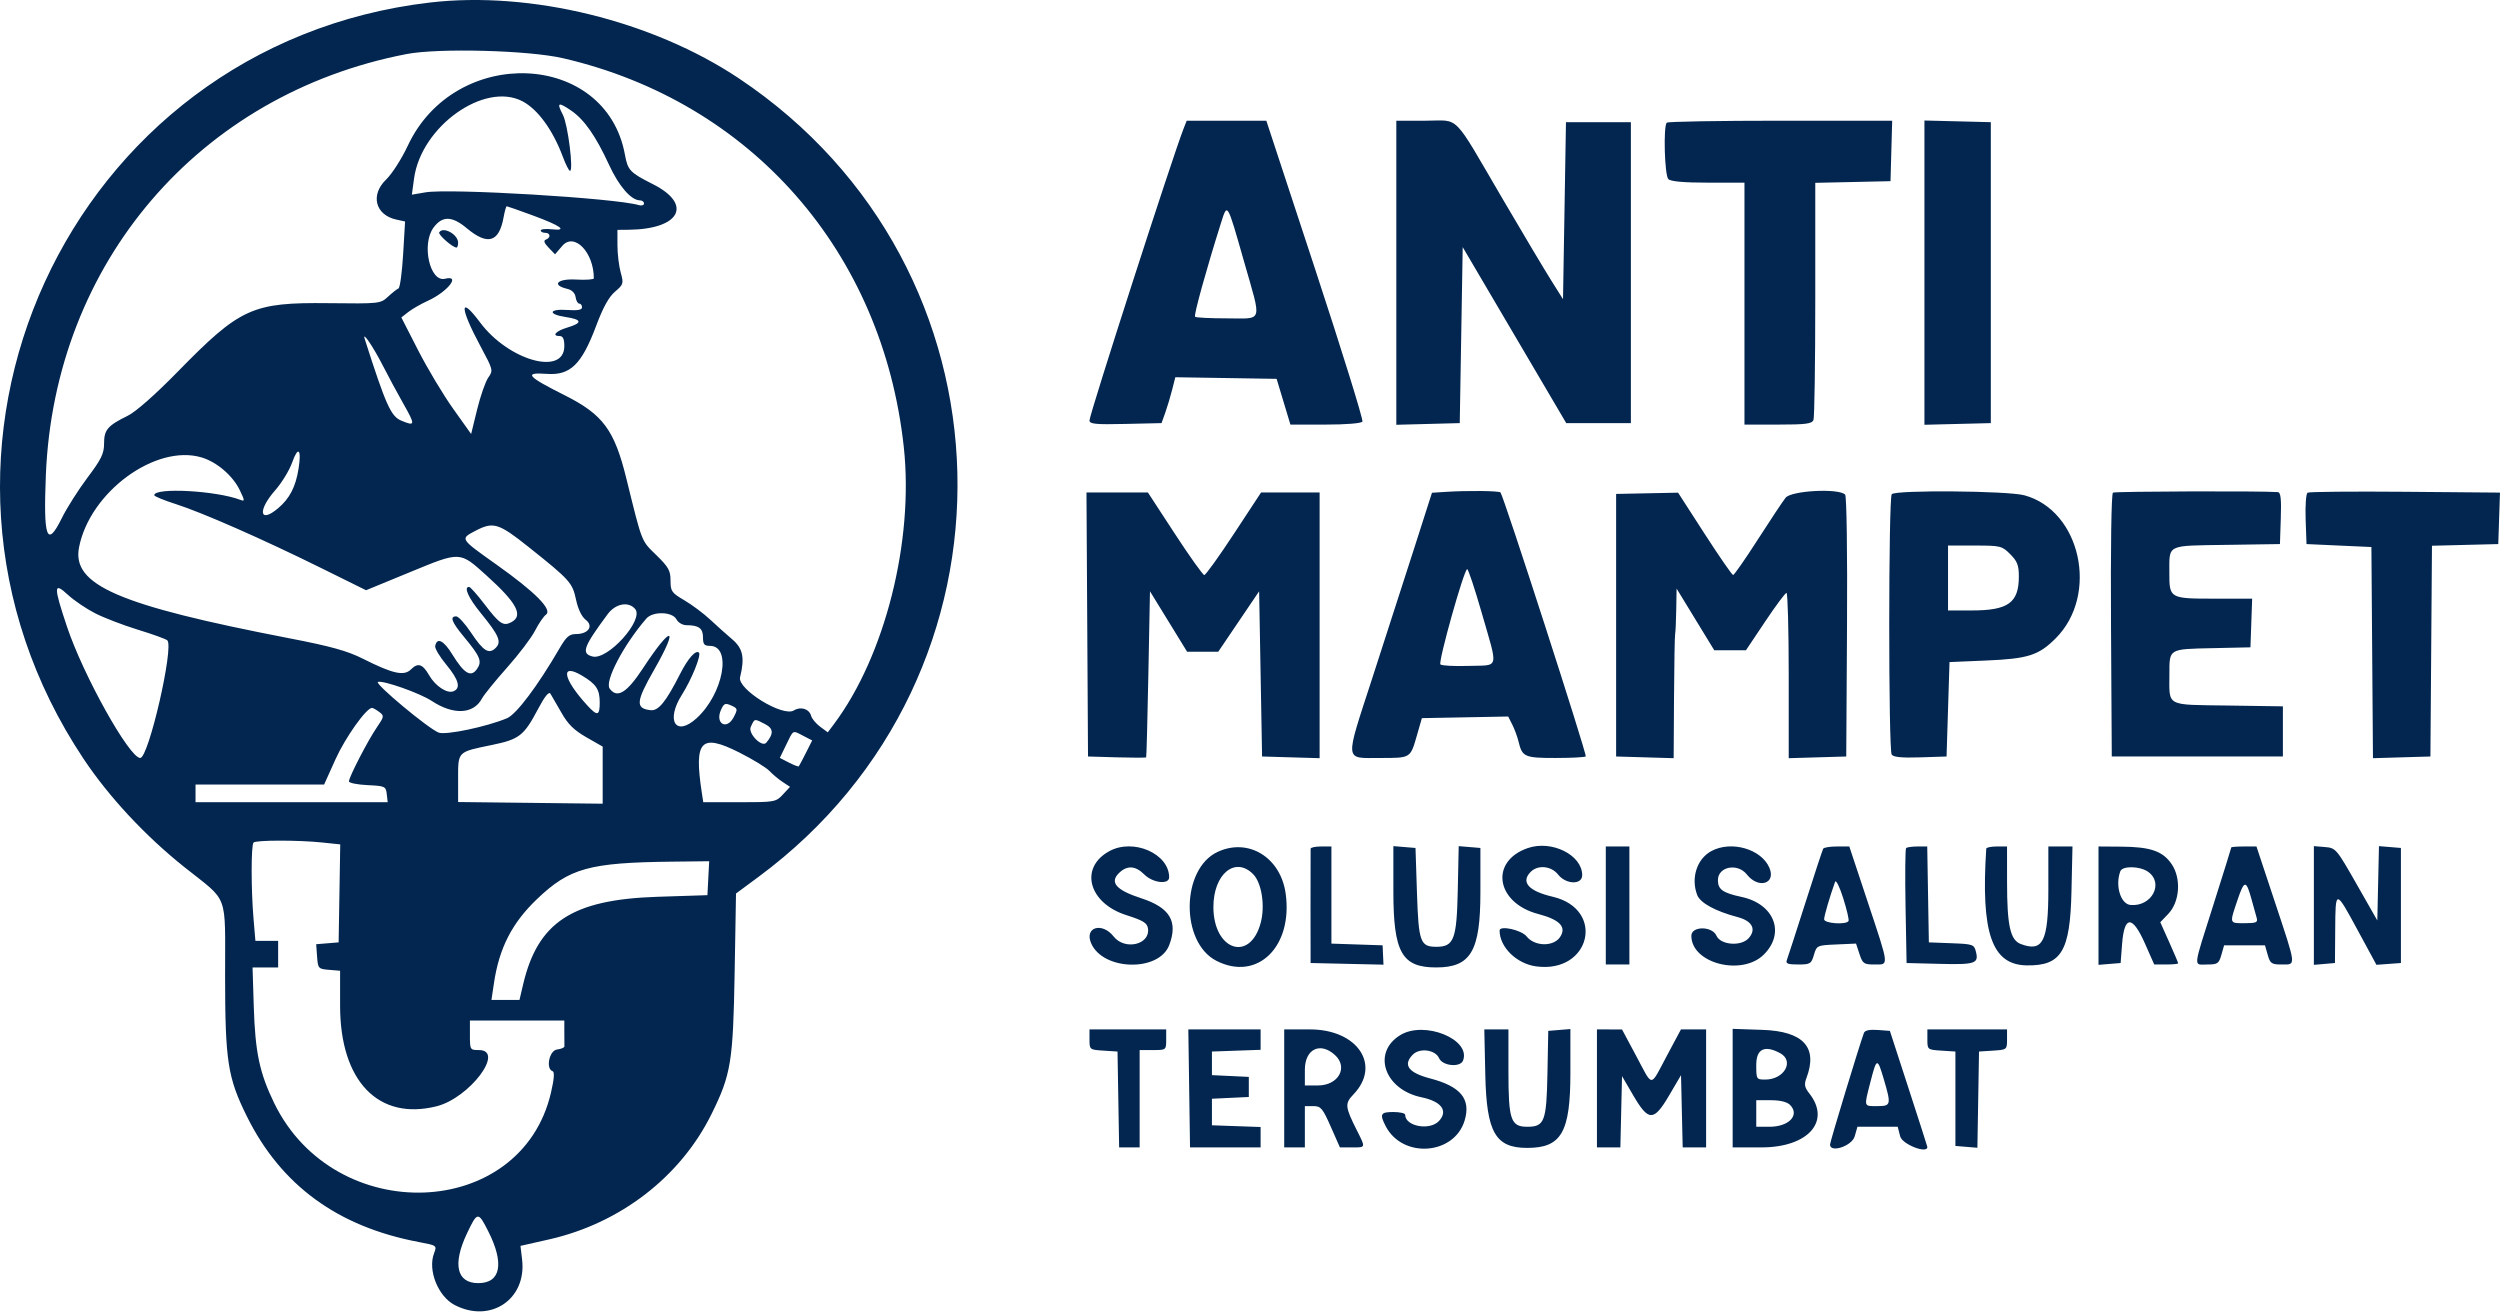 <?xml version="1.0" encoding="UTF-8" standalone="no"?>
<!DOCTYPE svg PUBLIC "-//W3C//DTD SVG 1.1//EN" "http://www.w3.org/Graphics/SVG/1.1/DTD/svg11.dtd">
<svg width="100%" height="100%" viewBox="0 0 331 174" version="1.1" xmlns="http://www.w3.org/2000/svg" xmlns:xlink="http://www.w3.org/1999/xlink" xml:space="preserve" xmlns:serif="http://www.serif.com/" style="fill-rule:evenodd;clip-rule:evenodd;stroke-linejoin:round;stroke-miterlimit:2;">
    <g id="path0" transform="matrix(1,0,0,1,-44.424,-113.707)">
        <path d="M101.367,114.04C53.401,119.633 28.58,173.807 55.488,214.178C58.86,219.237 63.689,224.418 68.892,228.557C74.773,233.236 74.218,231.742 74.226,242.914C74.234,254.221 74.569,256.385 77.115,261.523C81.631,270.638 89.147,276.13 99.875,278.152C102.268,278.602 102.286,278.616 101.895,279.635C101.035,281.876 102.423,285.352 104.634,286.496C109.382,288.951 114.171,285.718 113.55,280.477L113.335,278.661L117.117,277.806C126.541,275.676 134.532,269.51 138.631,261.204C141.214,255.969 141.486,254.306 141.691,242.468L141.872,232.006L144.851,229.803C181.05,203.033 179.726,149.097 142.256,124.086C130.819,116.452 114.681,112.488 101.367,114.04M118.966,121.414C143.902,127.192 161.298,147.048 164.088,172.917C165.429,185.346 161.592,200.557 154.843,209.573L154.021,210.67L153.015,209.925C152.461,209.515 151.924,208.873 151.822,208.498C151.567,207.561 150.441,207.202 149.533,207.769C148.075,208.68 142.022,204.947 142.409,203.376C143.046,200.787 142.793,199.559 141.374,198.357C140.64,197.734 139.326,196.558 138.455,195.744C137.583,194.929 136.045,193.779 135.037,193.188C133.345,192.196 133.203,191.994 133.203,190.576C133.203,189.252 132.94,188.782 131.313,187.195C129.303,185.234 129.48,185.687 127.34,177.008C125.765,170.621 124.248,168.579 119.19,166.04C114.172,163.522 113.722,162.983 116.825,163.208C119.94,163.433 121.44,161.965 123.373,156.801C124.266,154.413 125.045,153.007 125.853,152.322C126.974,151.372 127.011,151.248 126.604,149.783C126.369,148.935 126.175,147.319 126.174,146.191L126.172,144.141L127.637,144.127C134.461,144.062 136.211,140.781 130.859,138.086C127.836,136.563 127.537,136.249 127.169,134.208C124.683,120.437 104.671,119.603 98.411,133.008C97.609,134.727 96.319,136.739 95.546,137.479C93.431,139.504 94.104,142.165 96.885,142.776L98.057,143.033L97.798,147.395C97.655,149.795 97.379,151.82 97.183,151.896C96.988,151.972 96.369,152.46 95.807,152.98C94.799,153.914 94.695,153.925 87.92,153.847C77.828,153.73 76.245,154.449 67.969,162.905C64.949,165.99 62.415,168.224 61.328,168.758C58.67,170.065 58.203,170.613 58.203,172.426C58.203,173.765 57.843,174.506 56.007,176.946C54.799,178.552 53.268,180.968 52.603,182.315C50.637,186.303 50.154,184.992 50.496,176.596C51.643,148.505 70.775,126.174 98.242,120.866C102.478,120.047 114.433,120.363 118.966,121.414M113.594,127.114C115.63,128.178 117.627,130.922 118.947,134.473C119.327,135.493 119.752,136.328 119.892,136.328C120.384,136.328 119.612,130.195 118.961,128.936C118.1,127.272 118.298,127.16 120.025,128.333C121.778,129.524 123.302,131.705 125.082,135.569C126.377,138.379 127.996,140.234 129.154,140.234C129.448,140.234 129.688,140.422 129.688,140.651C129.688,140.881 129.38,140.976 129.004,140.864C125.901,139.935 103.962,138.623 100.747,139.175L98.955,139.482L99.245,137.342C100.18,130.455 108.558,124.483 113.594,127.114M201.122,130.762C199.66,134.486 188.672,168.565 188.672,169.374C188.672,169.851 189.463,169.928 193.441,169.836L198.211,169.727L198.701,168.359C198.971,167.607 199.381,166.241 199.613,165.323L200.035,163.654L206.742,163.76L213.448,163.867L214.362,166.895L215.275,169.922L219.919,169.922C222.642,169.922 224.665,169.758 224.809,169.525C224.943,169.307 222.136,160.254 218.57,149.408L212.086,129.688L201.543,129.688L201.122,130.762M229.297,149.818L229.297,169.948L233.496,169.837L237.695,169.727L237.891,158.076L238.086,146.426L244.939,158.076L251.793,169.727L260.352,169.727L260.352,129.883L251.758,129.883L251.563,141.602L251.367,153.32L249.771,150.781C248.893,149.385 246.012,144.551 243.37,140.039C236.601,128.481 237.789,129.688 233.177,129.688L229.297,129.688L229.297,149.818M265.104,129.948C264.633,130.419 264.814,136.924 265.313,137.422C265.626,137.736 267.37,137.891 270.586,137.891L275.391,137.891L275.391,169.922L279.841,169.922C283.539,169.922 284.332,169.817 284.529,169.304C284.659,168.964 284.766,161.762 284.766,153.3L284.766,137.914L289.746,137.805L294.727,137.695L294.838,133.691L294.949,129.688L280.157,129.688C272.021,129.688 265.247,129.805 265.104,129.948M299.219,149.805L299.219,169.947L303.613,169.837L308.008,169.727L308.008,129.883L303.613,129.772L299.219,129.662L299.219,149.805M114.915,142.211C118.701,143.604 119.669,144.304 117.48,144.066C116.675,143.979 116.016,144.047 116.016,144.219C116.016,144.391 116.279,144.531 116.602,144.531C117.311,144.531 117.381,145.175 116.699,145.43C116.358,145.557 116.466,145.877 117.06,146.495L117.909,147.379L118.869,146.262C120.448,144.427 123.047,147.099 123.047,150.557C123.047,150.719 121.987,150.791 120.693,150.718C118.209,150.579 117.39,151.45 119.533,151.952C120.148,152.096 120.554,152.499 120.633,153.043C120.701,153.518 120.921,153.906 121.121,153.906C121.321,153.906 121.484,154.126 121.485,154.395C121.485,154.738 120.906,154.843 119.531,154.747C117.067,154.577 116.912,155.321 119.336,155.684C121.509,156.01 121.573,156.466 119.531,157.077C117.99,157.539 117.414,158.203 118.555,158.203C118.96,158.203 119.141,158.61 119.141,159.523C119.141,163.523 111.757,161.452 107.985,156.394C105.23,152.7 105.27,154.402 108.061,159.59C109.715,162.666 109.738,162.757 109.076,163.692C108.703,164.218 108.039,166.116 107.6,167.909L106.802,171.169L104.405,167.801C103.087,165.948 101.009,162.476 99.786,160.085L97.562,155.738L98.488,155.013C98.997,154.614 100.143,153.956 101.035,153.551C103.697,152.339 105.477,150.079 103.349,150.614C101.338,151.118 100.198,146.028 101.829,143.833C102.996,142.263 104.269,142.29 106.226,143.925C108.999,146.242 110.5,145.797 111.099,142.48C111.245,141.675 111.431,141.016 111.514,141.016C111.598,141.016 113.128,141.554 114.915,142.211M209.133,148.326C211.499,156.63 211.727,155.859 206.901,155.859C204.681,155.859 202.768,155.763 202.65,155.645C202.459,155.453 204.126,149.423 206.077,143.249C206.943,140.511 206.874,140.398 209.133,148.326M102.577,144.469C102.395,144.764 104.35,146.484 104.867,146.484C104.983,146.484 105.078,146.196 105.078,145.844C105.078,144.738 103.087,143.644 102.577,144.469M95.11,162.109C95.823,163.506 97.043,165.772 97.822,167.145C99.442,170.001 99.421,170.18 97.548,169.398C96.18,168.826 95.509,167.327 92.716,158.594C92.34,157.417 93.837,159.616 95.11,162.109M83.952,175.765C83.572,178.17 82.771,179.715 81.234,181.008C78.77,183.081 78.497,181.303 80.865,178.612C81.728,177.632 82.733,175.987 83.099,174.956C83.9,172.701 84.367,173.143 83.952,175.765M71.124,174.274C73.128,174.874 75.242,176.684 76.161,178.585C76.843,179.996 76.851,180.122 76.251,179.891C73.079,178.666 64.844,178.221 64.844,179.274C64.844,179.417 66.118,179.941 67.676,180.439C71.205,181.567 79.217,185.092 86.972,188.928L92.889,191.854L98.691,189.466C105.439,186.688 105.262,186.681 108.844,189.908C112.85,193.517 113.755,195.213 112.138,196.079C111.065,196.653 110.575,196.328 108.594,193.733C107.627,192.466 106.704,191.425 106.543,191.418C105.778,191.387 106.418,192.837 108.06,194.851C110.493,197.835 110.859,198.683 110.061,199.482C109.16,200.382 108.425,199.931 106.797,197.479C106.006,196.288 105.119,195.313 104.828,195.313C103.945,195.313 104.22,196.056 105.813,197.977C108.026,200.646 108.283,201.274 107.575,202.285C106.772,203.432 105.884,202.909 104.321,200.369C103.157,198.477 102.274,198.044 102.042,199.251C101.984,199.556 102.643,200.659 103.507,201.703C105.182,203.726 105.475,204.842 104.437,205.241C103.6,205.562 102.046,204.523 101.232,203.098C100.386,201.616 99.759,201.413 98.844,202.328C97.921,203.251 96.454,202.927 92.468,200.92C90.408,199.884 88.233,199.28 82.702,198.21C60.057,193.829 53.909,191.166 54.891,186.163C56.328,178.841 65.049,172.454 71.124,174.274M235.856,178.829L234.017,178.948L231.615,186.447C230.294,190.571 227.819,198.24 226.115,203.488C222.443,214.799 222.374,214.063 227.113,214.063C231.264,214.063 231.143,214.139 232.062,210.938L232.68,208.789L244.11,208.573L244.656,209.658C244.957,210.254 245.33,211.269 245.484,211.912C245.968,213.923 246.286,214.063 250.373,214.063C252.46,214.063 254.261,213.968 254.377,213.853C254.574,213.655 243.486,179.324 243.089,178.906C242.884,178.69 238.713,178.645 235.856,178.829M280.835,179.611C280.446,180.106 278.781,182.611 277.135,185.178C275.489,187.744 274.028,189.841 273.887,189.839C273.747,189.836 272.051,187.382 270.117,184.385L266.602,178.937L262.5,179.02L258.398,179.102L258.398,213.867L266.016,214.091L266.064,206.069C266.091,201.657 266.157,197.871 266.211,197.656C266.265,197.441 266.331,195.999 266.357,194.451L266.406,191.636L268.9,195.72L271.394,199.805L275.586,199.805L278.125,196.009C279.521,193.922 280.796,192.208 280.957,192.201C281.118,192.193 281.25,197.116 281.25,203.139L281.25,214.091L285.059,213.979L288.867,213.867L288.969,196.703C289.027,186.96 288.92,179.388 288.721,179.19C287.857,178.326 281.582,178.661 280.835,179.611M294.892,179.138C294.453,179.667 294.445,212.9 294.884,213.61C295.095,213.952 296.209,214.061 298.666,213.981L302.148,213.867L302.344,207.617L302.539,201.367L307.422,201.159C312.951,200.922 314.34,200.478 316.595,198.223C322.359,192.459 319.913,181.293 312.445,179.282C310.23,178.686 295.369,178.563 294.892,179.138M324.178,178.932C323.967,179.062 323.862,186.279 323.922,196.51L324.023,213.867L346.68,213.867L346.68,207.227L339.399,207.12C331.048,206.999 331.651,207.325 331.652,202.93C331.653,199.581 331.539,199.65 337.32,199.524L342.383,199.414L342.496,196.191L342.61,192.969L337.53,192.969C331.714,192.969 331.636,192.924 331.646,189.576C331.657,185.72 331.151,185.969 339.203,185.848L346.289,185.742L346.402,182.324C346.487,179.753 346.39,178.896 346.011,178.864C344.029,178.695 324.463,178.756 324.178,178.932M349.945,178.94C349.742,179.066 349.627,180.648 349.69,182.455L349.805,185.742L354.102,185.938L358.398,186.133L358.604,214.091L362.407,213.979L366.211,213.867L366.314,199.915L366.416,185.963L370.806,185.853L375.195,185.742L375.421,178.928L362.868,178.819C355.963,178.76 350.148,178.814 349.945,178.94M188.375,196.387L188.477,213.867L192.285,213.979C194.38,214.04 196.131,214.04 196.176,213.979C196.221,213.917 196.353,208.945 196.469,202.93L196.68,191.992L201.6,200L205.717,200L208.425,195.996L211.133,191.993L211.523,213.867L219.141,214.091L219.141,178.906L211.393,178.906L207.799,184.375C205.822,187.383 204.056,189.844 203.873,189.844C203.691,189.844 201.936,187.383 199.973,184.375L196.403,178.906L188.273,178.906L188.375,196.387M114.453,186.164C119.887,190.495 120.215,190.86 120.695,193.119C120.955,194.346 121.446,195.367 121.966,195.764C123.05,196.592 122.333,197.656 120.692,197.656C119.808,197.656 119.405,198.001 118.527,199.512C115.601,204.544 112.791,208.285 111.543,208.806C108.845,209.933 103.45,211.066 102.503,210.704C101.134,210.18 93.933,204.171 94.463,203.994C95.164,203.761 100.022,205.479 101.594,206.516C104.46,208.406 107.118,208.277 108.234,206.193C108.499,205.697 109.995,203.854 111.557,202.098C113.12,200.342 114.788,198.141 115.264,197.208C115.74,196.274 116.393,195.318 116.714,195.083C117.6,194.435 115.296,192.107 110.159,188.461C105.299,185.012 105.332,185.063 107.324,184.011C109.735,182.738 110.411,182.942 114.453,186.164M310.577,187.079C311.511,188.013 311.719,188.551 311.719,190.035C311.719,193.516 310.312,194.531 305.488,194.531L302.344,194.531L302.344,185.938L305.889,185.938C309.287,185.938 309.483,185.985 310.577,187.079M240.539,194.629C242.82,202.546 243.003,201.738 238.903,201.872C236.989,201.934 235.294,201.846 235.136,201.676C234.821,201.336 238.268,189.063 238.679,189.063C238.82,189.063 239.657,191.567 240.539,194.629M57.034,194.914C58.218,195.516 60.767,196.493 62.698,197.085C64.63,197.676 66.374,198.306 66.573,198.485C67.494,199.312 64.103,214.063 62.992,214.063C61.554,214.063 55.449,203.122 53.297,196.689C51.494,191.303 51.512,190.697 53.418,192.462C54.224,193.208 55.851,194.311 57.034,194.914M128.525,194.347C129.711,195.777 124.898,201.134 122.882,200.628C121.344,200.242 121.654,199.371 124.88,195.02C125.924,193.611 127.65,193.293 128.525,194.347M133.984,195.703C134.223,196.149 134.802,196.484 135.333,196.484C136.94,196.484 137.5,196.899 137.5,198.089C137.5,199.014 137.666,199.219 138.416,199.219C141.376,199.219 140.185,205.611 136.626,208.826C133.884,211.303 132.54,209.111 134.706,205.696C135.993,203.666 137.296,200.447 136.965,200.116C136.558,199.709 135.507,200.887 134.494,202.886C132.584,206.654 131.599,207.863 130.541,207.735C128.535,207.492 128.617,206.612 131.038,202.374C134.4,196.487 133.365,196.373 129.538,202.209C127.412,205.451 126.132,206.23 125.145,204.879C124.449,203.929 126.975,199.104 129.999,195.605C130.854,194.616 133.437,194.68 133.984,195.703M121.484,203.16C123.364,204.279 123.828,204.983 123.828,206.715C123.828,208.485 123.523,208.563 122.206,207.129C118.943,203.576 118.549,201.413 121.484,203.16M118.758,208.07C119.617,209.59 120.427,210.388 122.058,211.321L124.219,212.557L124.219,220.117L114.649,220.006L105.078,219.895L105.078,216.797C105.078,213.172 104.967,213.283 109.554,212.341C113.174,211.597 113.789,211.121 115.64,207.617C116.554,205.89 117.094,205.221 117.306,205.557C117.479,205.831 118.132,206.961 118.758,208.07M141.57,208.655C140.644,210.445 139.053,209.508 139.893,207.666C140.273,206.831 140.453,206.757 141.242,207.116C142.104,207.509 142.121,207.589 141.57,208.655M94.646,207.978C95.31,208.482 95.293,208.587 94.315,210.016C93.125,211.757 90.625,216.596 90.625,217.159C90.625,217.369 91.724,217.593 93.066,217.657C95.406,217.769 95.513,217.818 95.631,218.848L95.755,219.922L70.313,219.922L70.313,217.578L87.338,217.578L88.832,214.261C90.145,211.345 92.951,207.399 93.686,207.434C93.828,207.441 94.261,207.686 94.646,207.978M145.729,209.584C146.837,210.157 146.88,210.851 145.882,212.041C145.312,212.72 143.431,210.817 143.823,209.956C144.346,208.809 144.262,208.825 145.729,209.584M150.803,211.144L151.958,211.741L151.126,213.39C150.669,214.297 150.245,215.096 150.184,215.166C150.123,215.235 149.533,215.013 148.872,214.671L147.672,214.051L148.523,212.299C149.504,210.281 149.317,210.376 150.803,211.144M142.294,213.333C144.062,214.221 145.86,215.319 146.29,215.774C146.72,216.229 147.511,216.89 148.048,217.243L149.023,217.884L148.076,218.903C147.155,219.894 147,219.922 142.332,219.922L137.535,219.922L137.342,218.652C136.293,211.745 137.197,210.773 142.294,213.333M87.061,225.252L89.472,225.504L89.365,231.99L89.258,238.477L87.772,238.599L86.286,238.722L86.405,240.357C86.52,241.94 86.57,241.996 87.988,242.113L89.453,242.235L89.453,246.884C89.453,256.836 94.524,262.114 102.224,260.179C106.599,259.079 111.362,252.734 107.813,252.734C106.667,252.734 106.641,252.691 106.641,250.781L106.641,248.828L119.141,248.828L119.141,250.391C119.141,251.25 119.146,252.085 119.153,252.246C119.159,252.407 118.72,252.595 118.176,252.663C117.141,252.792 116.649,255.224 117.594,255.539C117.862,255.629 117.789,256.588 117.376,258.365C113.448,275.302 88.757,276.246 80.731,259.766C78.789,255.776 78.213,253.055 78.023,246.973L77.862,241.797L81.25,241.797L81.25,238.281L78.24,238.281L77.987,235.293C77.658,231.403 77.663,225.593 77.995,225.26C78.327,224.928 83.914,224.923 87.061,225.252M246.709,225.99C241.612,227.743 242.483,233.25 248.089,234.721C250.974,235.478 251.89,236.468 250.949,237.811C250.062,239.077 247.59,239.012 246.554,237.695C245.875,236.832 242.969,236.192 242.969,236.906C242.969,239.098 245.209,241.3 247.8,241.655C255.006,242.643 257.042,234.082 249.993,232.433C246.79,231.683 245.741,230.487 247.098,229.129C248.046,228.182 249.821,228.36 250.711,229.492C251.763,230.829 253.906,230.887 253.906,229.579C253.906,226.908 249.88,224.9 246.709,225.99M191.314,226.393C187.29,228.576 188.531,233.273 193.555,234.872C195.797,235.586 196.312,235.904 196.417,236.643C196.721,238.786 193.34,239.569 191.867,237.695C190.346,235.763 187.99,236.453 188.88,238.57C190.42,242.234 197.865,242.429 199.228,238.842C200.421,235.706 199.319,233.866 195.509,232.631C192.233,231.57 191.322,230.553 192.549,229.326C193.627,228.248 194.745,228.303 195.934,229.492C197.058,230.616 199.219,230.86 199.219,229.863C199.219,226.739 194.496,224.666 191.314,226.393M205.627,226.503C200.787,228.766 200.686,238.471 205.476,240.918C210.876,243.677 215.618,239.08 214.648,232.028C213.986,227.217 209.706,224.596 205.627,226.503M217.949,226.074C217.938,226.235 217.933,229.707 217.938,233.789L217.947,241.211L222.772,241.32L227.598,241.429L227.48,238.867L224.092,238.754L220.703,238.641L220.703,225.781L219.336,225.781C218.584,225.781 217.96,225.913 217.949,226.074M228.907,231.715C228.908,239.809 230.024,241.796 234.57,241.796C239.164,241.796 240.43,239.645 240.43,231.836L240.43,225.977L238.993,225.857L237.557,225.737L237.431,231.654C237.294,238.084 236.92,239.063 234.602,239.063C232.471,239.063 232.242,238.431 232.031,231.966L231.836,225.977L230.371,225.855L228.906,225.734L228.907,231.715M257.031,233.594L257.031,241.406L260.156,241.406L260.156,225.781L257.031,225.781L257.031,233.594M271.001,226.393C269.092,227.428 268.278,229.958 269.131,232.202C269.531,233.254 271.53,234.347 274.488,235.131C276.431,235.645 277.003,236.756 275.934,237.937C274.932,239.044 272.224,238.828 271.685,237.598C271.113,236.295 268.359,236.304 268.359,237.608C268.359,241.268 275.058,242.989 277.969,240.078C280.828,237.219 279.339,233.389 275.008,232.46C272.517,231.926 271.875,231.471 271.875,230.239C271.875,228.438 274.483,227.93 275.711,229.492C277.232,231.425 279.588,230.734 278.698,228.617C277.648,226.119 273.64,224.961 271.001,226.393M285.815,226.074C285.722,226.235 284.653,229.483 283.44,233.291C282.226,237.099 281.13,240.482 281.005,240.81C280.821,241.289 281.114,241.406 282.495,241.406C284.097,241.406 284.239,241.32 284.587,240.137C284.955,238.886 285,238.865 287.562,238.753L290.163,238.638L290.619,240.022C291.039,241.294 291.2,241.406 292.608,241.406C294.552,241.406 294.598,241.829 291.707,233.116L289.273,225.781L287.628,225.781C286.724,225.781 285.908,225.913 285.815,226.074M296.793,225.993C296.676,226.11 296.643,229.582 296.718,233.708L296.855,241.211L301.226,241.322C305.939,241.442 306.429,241.279 306.038,239.721C305.794,238.749 305.648,238.698 302.794,238.59L299.805,238.477L299.697,232.129L299.59,225.781L298.298,225.781C297.587,225.781 296.91,225.877 296.793,225.993M307.403,226.074C306.679,237.244 308.14,241.454 312.761,241.524C317.352,241.593 318.51,239.681 318.687,231.738L318.82,225.781L315.625,225.781L315.625,231.463C315.625,238.376 314.9,239.807 311.963,238.69C310.585,238.166 310.161,236.26 310.158,230.566L310.156,225.781L308.789,225.781C308.037,225.781 307.413,225.913 307.403,226.074M322.266,233.617L322.266,241.453L323.73,241.332L325.195,241.211L325.391,238.672C325.682,234.884 326.759,234.878 328.427,238.653L329.643,241.406L331.228,241.406C332.099,241.406 332.813,241.335 332.813,241.247C332.813,241.16 332.28,239.901 331.628,238.449L330.444,235.81L331.498,234.711C333.028,233.114 333.242,230.023 331.955,228.125C330.784,226.399 329.156,225.831 325.293,225.803L322.266,225.781L322.266,233.617M339.844,225.909C339.844,225.979 338.789,229.363 337.5,233.428C334.723,242.19 334.805,241.406 336.662,241.406C338.026,241.406 338.203,241.287 338.532,240.137L338.896,238.867L344.307,238.867L344.671,240.137C345.001,241.287 345.177,241.406 346.541,241.406C348.454,241.406 348.5,241.817 345.613,233.116L343.179,225.781L341.512,225.781C340.594,225.781 339.844,225.839 339.844,225.909M350.781,233.594L350.781,241.453L353.573,241.211L353.605,236.816C353.643,231.408 353.623,231.407 356.618,236.935L359.064,241.447L360.684,241.329L362.305,241.211L362.305,225.977L360.852,225.856L359.399,225.736L359.289,230.656L359.18,235.576L356.445,230.776C353.769,226.078 353.68,225.974 352.246,225.855L350.781,225.734L350.781,233.594M138.203,229.98L138.086,232.227L131.445,232.443C120.182,232.811 115.63,235.784 113.686,244.043L113.203,246.094L109.493,246.094L109.828,243.848C110.52,239.209 112.224,235.893 115.544,232.726C119.825,228.643 122.443,227.916 133.32,227.792L138.32,227.734L138.203,229.98M210.324,229.429C211.474,230.579 211.95,233.626 211.337,235.905C209.919,241.169 205.078,239.532 205.078,233.789C205.078,229.44 207.949,227.054 210.324,229.429M328.819,229.124C330.979,230.637 329.31,233.793 326.492,233.523C325.184,233.397 324.445,230.917 325.16,229.054C325.44,228.324 327.74,228.368 328.819,229.124M289.171,235.645C288.888,236.18 285.938,235.977 285.938,235.421C285.938,234.978 286.692,232.4 287.387,230.469C287.505,230.142 287.98,231.091 288.462,232.617C288.937,234.121 289.256,235.483 289.171,235.645M342.537,232.813C342.802,233.779 343.107,234.878 343.215,235.254C343.382,235.834 343.142,235.938 341.628,235.938C339.561,235.938 339.595,236.046 340.672,232.857C341.576,230.18 341.815,230.174 342.537,232.813M188.672,251.346C188.672,252.674 188.696,252.693 190.527,252.811L192.383,252.93L192.49,259.277L192.597,265.625L195.313,265.625L195.313,252.734L197.07,252.734C198.819,252.734 198.828,252.727 198.828,251.367L198.828,250L188.672,250L188.672,251.346M201.871,257.812L201.984,265.625L211.328,265.625L211.328,262.922L208.105,262.809L204.883,262.695L204.883,259.18L207.324,259.063L209.766,258.947L209.766,256.287L207.324,256.171L204.883,256.055L204.883,252.93L208.105,252.816L211.328,252.703L211.328,250L206.543,250L201.758,249.999L201.871,257.812M214.453,257.813L214.453,265.625L217.188,265.625L217.188,260.156L218.301,260.156C219.305,260.156 219.535,260.427 220.623,262.891L221.83,265.625L223.415,265.625C225.279,265.625 225.254,265.713 224.074,263.366C222.497,260.228 222.459,259.819 223.626,258.601C227.332,254.732 224.168,250.004 217.871,250.001L214.453,250L214.453,257.813M229.825,250.752C226.037,253.063 227.71,257.966 232.636,258.988C235.264,259.534 236.18,260.763 234.962,262.108C233.757,263.44 230.469,262.849 230.469,261.3C230.469,261.101 229.766,260.938 228.906,260.938C227.208,260.938 227.06,261.209 227.89,262.813C230.127,267.139 236.969,266.643 238.344,262.055C239.193,259.219 237.823,257.548 233.781,256.493C230.88,255.735 230.128,254.694 231.494,253.327C232.41,252.411 234.468,252.697 234.956,253.809C235.41,254.844 237.766,255.076 238.132,254.122C239.21,251.313 233.022,248.803 229.825,250.752M241.078,256.027C241.246,263.653 242.416,265.69 246.627,265.69C251.16,265.69 252.344,263.631 252.344,255.744L252.344,249.953L249.414,250.195L249.305,255.841C249.183,262.183 248.915,262.891 246.641,262.891C244.45,262.891 244.141,261.985 244.141,255.577L244.141,250L240.946,250L241.078,256.027M255.859,257.813L255.859,265.625L258.96,265.625L259.18,256.189L260.681,258.759C262.705,262.221 263.383,262.211 265.446,258.691L266.992,256.055L267.212,265.625L270.313,265.625L270.313,250L266.982,250L265.103,253.516C262.843,257.746 263.319,257.745 261.058,253.519L259.18,250.008L257.52,250.004L255.859,250L255.859,257.813M273.828,257.776L273.828,265.625L277.637,265.624C283.816,265.621 286.882,262.171 283.982,258.484C283.347,257.677 283.273,257.29 283.591,256.452C285.142,252.374 283.203,250.246 277.767,250.061L273.828,249.927L273.828,257.776M291.209,250.466C290.612,252.074 286.719,264.885 286.719,265.243C286.719,266.405 289.62,265.444 289.986,264.16L290.347,262.891L295.681,262.891L296.008,264.16C296.283,265.23 299.659,266.535 299.602,265.55C299.599,265.484 298.482,262.002 297.12,257.813L294.644,250.195L293.022,250.075C291.951,249.996 291.335,250.129 291.209,250.466M299.609,251.346C299.609,252.674 299.633,252.693 301.465,252.811L303.32,252.93L303.32,265.43L304.775,265.55L306.23,265.671L306.338,259.3L306.445,252.93L308.301,252.811C310.132,252.693 310.156,252.674 310.156,251.346L310.156,250L299.609,250L299.609,251.346M221.161,253.381C222.97,255.018 221.635,257.422 218.917,257.422L217.188,257.422L217.188,255.339C217.188,252.609 219.208,251.614 221.161,253.381M280.104,253.139C282.039,254.175 280.664,256.641 278.151,256.641C276.974,256.641 276.953,256.607 276.953,254.688C276.953,252.586 278.057,252.043 280.104,253.139M293.848,256.624C294.838,259.993 294.797,260.156 292.969,260.156C291.156,260.156 291.205,260.332 292.075,256.934C292.9,253.718 292.989,253.702 293.848,256.624M281.417,259.989C282.755,261.326 281.295,262.891 278.711,262.891L276.953,262.891L276.953,259.375L278.878,259.375C280.108,259.375 281.025,259.597 281.417,259.989M109.072,276.737C111.226,280.998 110.724,283.594 107.746,283.594C104.894,283.594 104.318,281.1 106.234,277.051C107.633,274.093 107.731,274.082 109.072,276.737" style="fill:rgb(2,38,79);"/>
    </g>
</svg>
